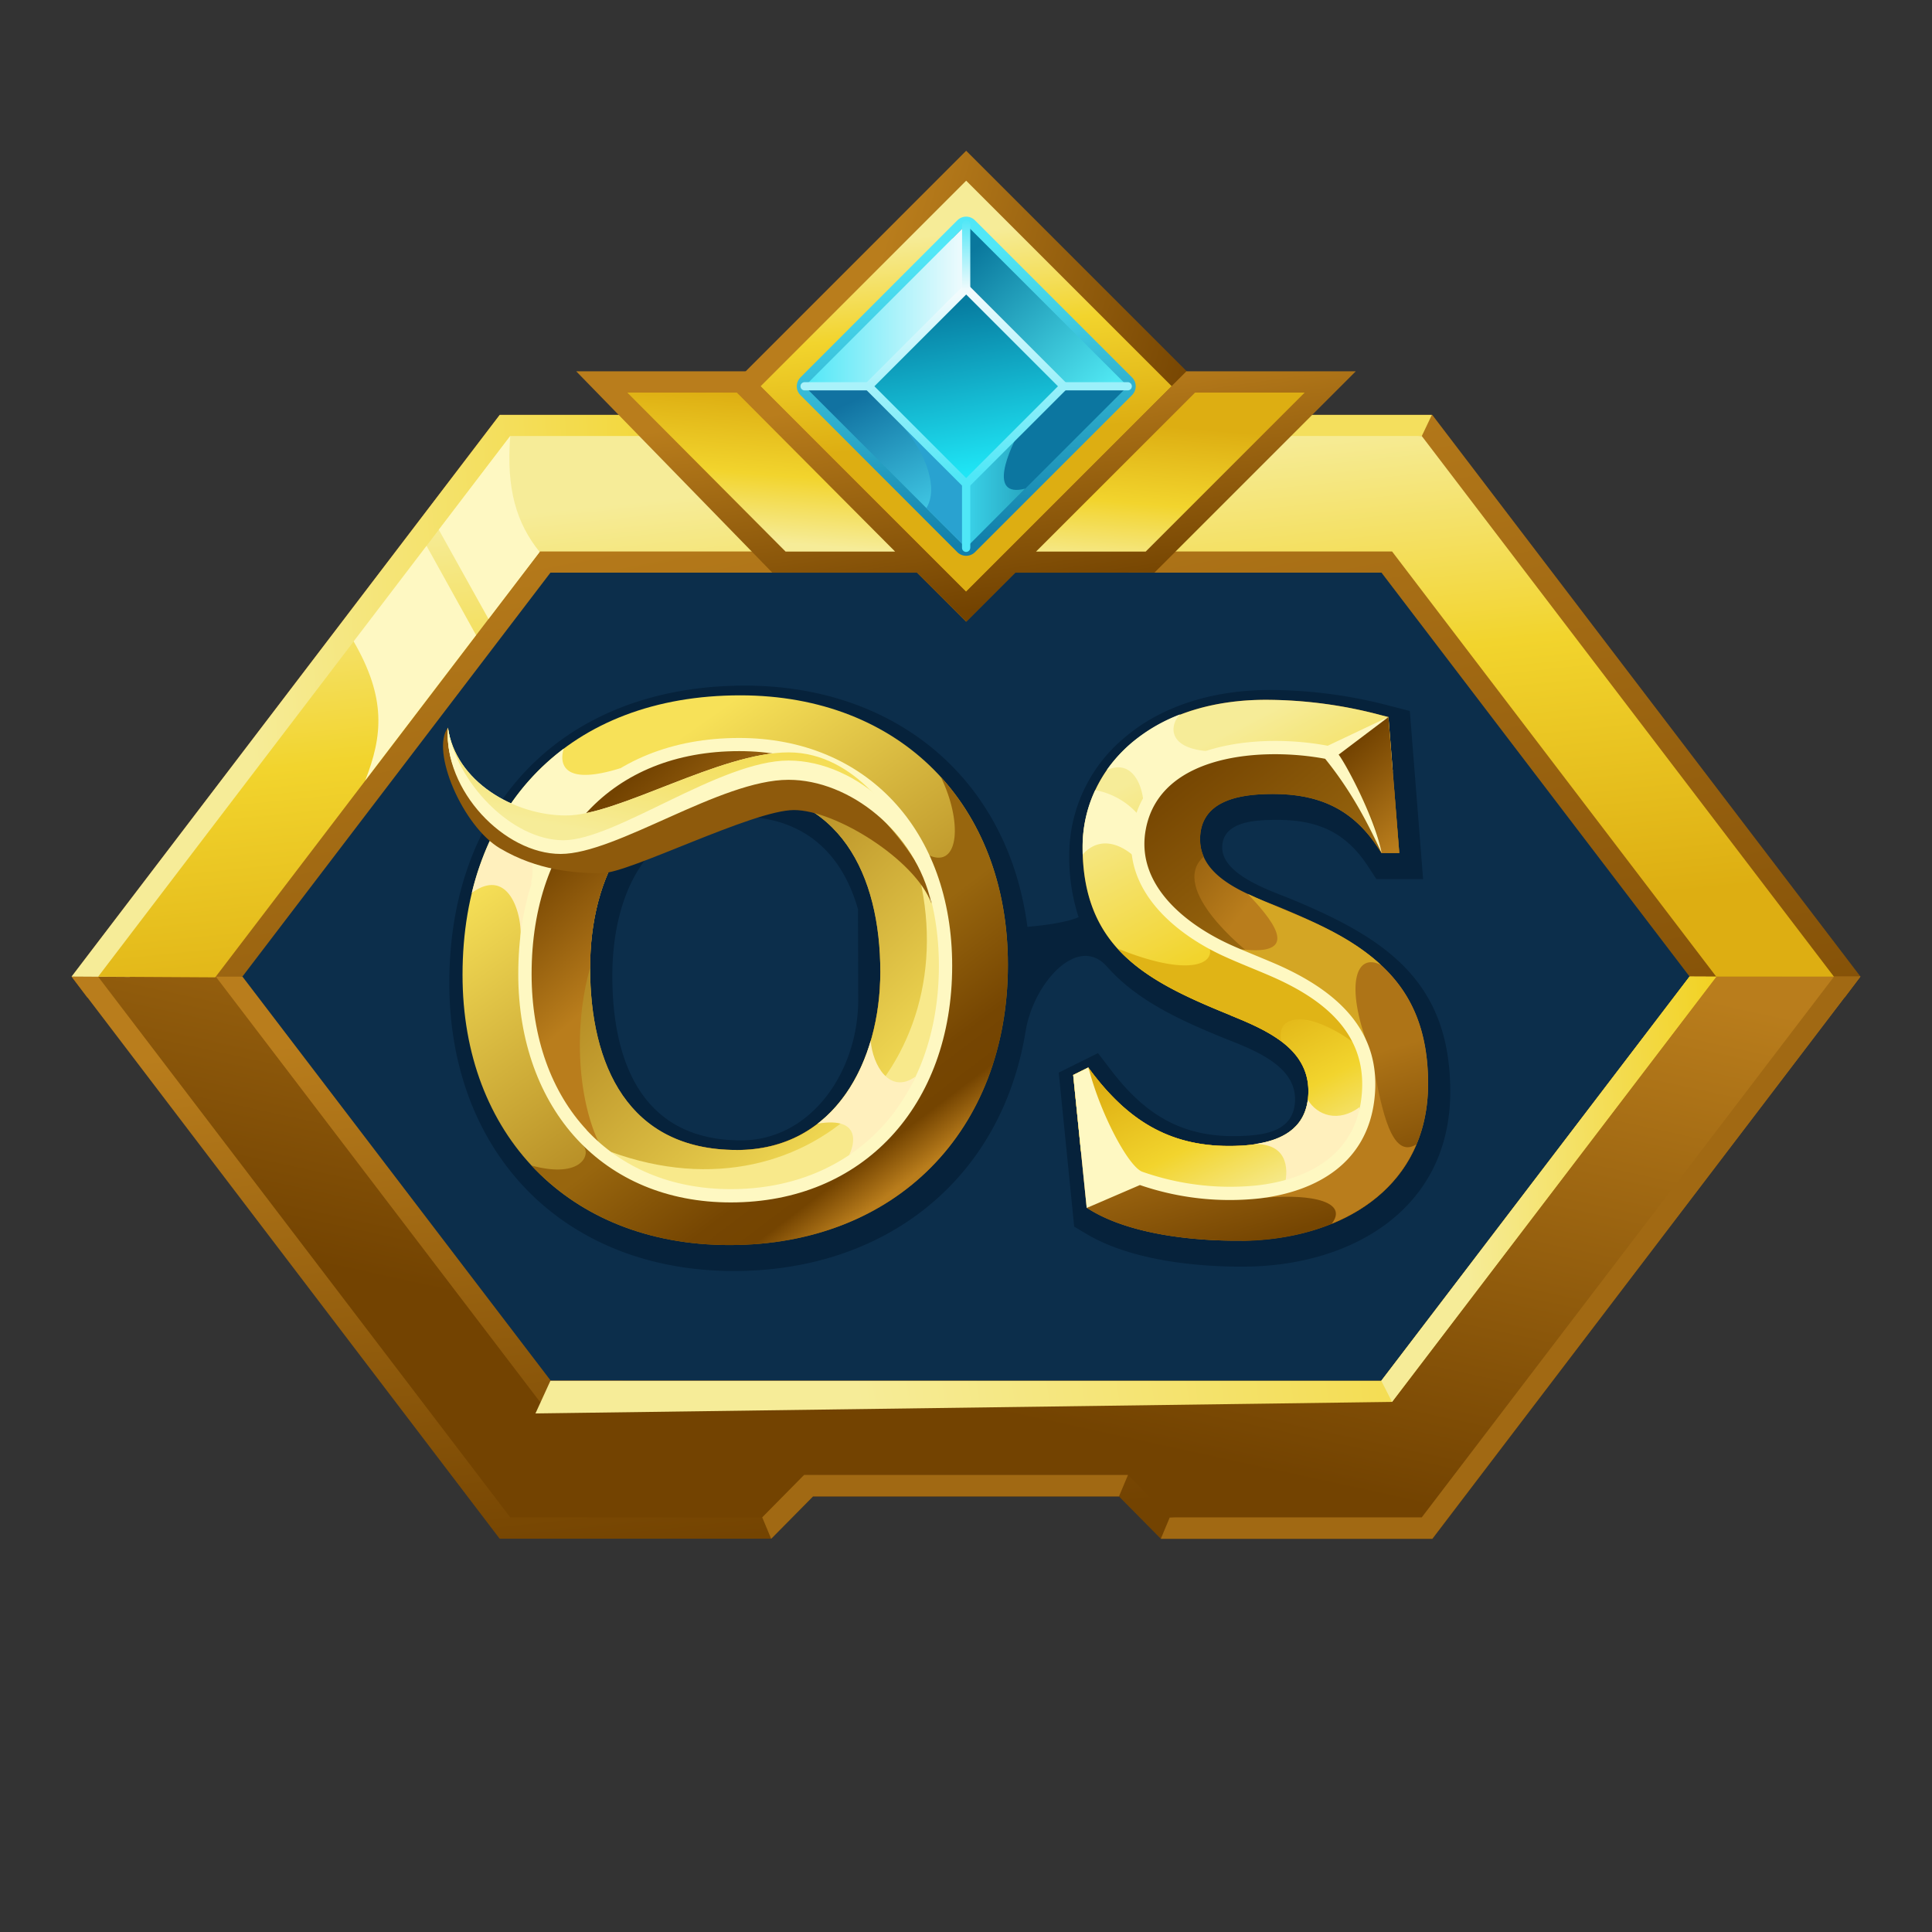 <svg xmlns="http://www.w3.org/2000/svg" width="32" height="32" fill="none"><rect width="100%" height="100%" fill="#333333" stroke="none"/><g clip-path="url(#a)"><path fill="#0C2E4B" fill-rule="evenodd" d="M8.605 8.726h14.749l5.777 7.436-5.777 7.482H8.604l-5.776-7.482 5.777-7.436Z" clip-rule="evenodd"/><path fill="#06223B" fill-rule="evenodd" d="M17.865 15.192a3.232 3.232 0 0 1-.155-1.034 2.53 2.53 0 0 1 .9-1.927c.67-.579 1.56-.803 2.43-.803a7.874 7.874 0 0 1 1.992.266l.319.082.22 2.784h-.774l-.139-.212c-.369-.566-.836-.768-1.5-.768-.33 0-.914.011-.914.457 0 .462.823.722 1.162.863 1.54.64 2.615 1.35 2.615 3.182 0 1.933-1.615 2.875-3.372 2.897-.839.01-1.928-.107-2.657-.543l-.2-.119-.256-2.551.65-.323.23.3c.558.724 1.17 1.098 2.098 1.074.435-.011.936-.076.936-.613 0-.604-.804-.855-1.256-1.042-.672-.277-1.372-.6-1.857-1.15-.485-.55-1.22.27-1.35 1.07-.402 2.46-2.326 3.97-4.829 3.97-2.828 0-4.716-1.96-4.716-4.77 0-2.974 1.913-4.926 4.896-4.926 2.506 0 4.36 1.552 4.679 3.995.269-.022.64-.07.85-.16h-.002Zm-3.65-.12c-.267-.943-.897-1.55-2.001-1.55-1.51 0-2.072 1.314-2.072 2.641 0 1.433.5 2.725 2.132 2.725 1.159 0 1.941-1.138 1.941-2.332l-.004-1.483c-.271-.04.004-.001 0 0l.004-.001Z" clip-rule="evenodd"/><path fill="url(#b)" fill-rule="evenodd" d="m4.015 16.176-2.567.35-.262-.35 7.091-9.304h4.495l.692.7h5.072l.693-.7h4.494l7.092 9.303-.261.35-2.569-.35-5.103-6.69H9.117l-5.102 6.69Z" clip-rule="evenodd"/><path fill="url(#c)" fill-rule="evenodd" d="M18.534 24.786h-5.068l-.693.7H8.276l-7.09-9.31h2.83l5.104 6.69 13.758.004 5.106-6.695h2.83l-7.089 9.312h-4.498l-.693-.701Z" clip-rule="evenodd"/><path fill="#A16913" fill-rule="evenodd" d="M29.513 16.175h1.301l-7.09 9.312h-4.497l.148-.354 3.864-.308 6.274-8.65Z" clip-rule="evenodd"/><path fill="url(#d)" fill-rule="evenodd" d="m19.375 25.132-.692-.701h-5.365l-.693.701H8.451l-6.826-8.955h1.95l5.369 7.043h14.113l5.37-7.043h1.949l-6.827 8.955h-4.174Z" clip-rule="evenodd"/><path fill="url(#e)" fill-rule="evenodd" d="M9.117 22.87h13.761l5.106-6.695.442.002-5.37 7.043-14.187.191.248-.542Z" clip-rule="evenodd"/><path fill="url(#f)" fill-rule="evenodd" d="m22.878 22.87 5.106-6.695.443.002-5.37 7.043-.179-.35Z" clip-rule="evenodd"/><path fill="#F4DF5D" fill-rule="evenodd" d="m18.683 7.923 4.866-.7.167-.351h-4.487l-.693.7.147.351Z" clip-rule="evenodd"/><path fill="#F6E98D" fill-rule="evenodd" d="m18.683 7.923.693-.701-.147-.35-.693.7.147.351Z" clip-rule="evenodd"/><path fill="url(#g)" fill-rule="evenodd" d="m12.772 6.872-.147.35-1.284.842-3.026.367-6.168 7.75-.961-.006.265-.348 6.826-8.955h4.495Z" clip-rule="evenodd"/><path fill="url(#h)" fill-rule="evenodd" d="m19.375 7.222-.692.701h-5.365l-.693-.701H8.451l-6.826 8.955 1.94.011 5.379-7.054h14.113l5.37 7.043h1.949l-6.827-8.955h-4.174Z" clip-rule="evenodd"/><path fill="#FEF8C2" fill-rule="evenodd" d="m7.268 8.774.823 1.478.847-1.11c-.38-.472-.556-1.035-.487-1.92L7.268 8.773Zm-.203.267-1.208 1.582c.543.94.482 1.565.192 2.305l1.836-2.409-.82-1.478Z" clip-rule="evenodd"/><path fill="url(#i)" fill-rule="evenodd" d="m12.102 6.398 3.9 3.9 3.902-3.9-3.901-3.901-3.9 3.901Z" clip-rule="evenodd"/><path fill="url(#j)" fill-rule="evenodd" d="m12.598 6.398 3.405-3.405 3.405 3.405-3.405 3.405-3.405-3.405Z" clip-rule="evenodd"/><path fill="url(#k)" fill-rule="evenodd" d="m13.256 6.253 2.601-2.604a.205.205 0 0 1 .291 0l2.603 2.603a.207.207 0 0 1 0 .291l-2.603 2.603a.207.207 0 0 1-.291 0l-2.6-2.602a.207.207 0 0 1 0-.291Z" clip-rule="evenodd"/><path fill="#0C76A0" fill-rule="evenodd" d="m14.042 6.466 1.96-2.202 2.676 2.134-2.676 2.676-1.96-2.608Z" clip-rule="evenodd"/><path fill="url(#l)" fill-rule="evenodd" d="m16.982 8.093-.98.98-.12-1.391 1.024-.57c-.185.319-.56 1.146.076.981Z" clip-rule="evenodd"/><path fill="url(#m)" fill-rule="evenodd" d="m15.779 3.947.224-.224 2.676 2.675h-2.9V3.947Z" clip-rule="evenodd"/><path fill="url(#n)" fill-rule="evenodd" d="m13.327 6.398 2.675-2.452v5.127l-2.675-2.675Z" clip-rule="evenodd"/><path fill="#29A2D0" fill-rule="evenodd" d="M16.003 6.79v2.283l-.659-.658c.2-.325 0-.892-.38-1.343l1.039-.281Z" clip-rule="evenodd"/><path fill="url(#o)" fill-rule="evenodd" d="m13.327 6.398 2.675-2.675v2.675h-2.675Z" clip-rule="evenodd"/><path fill="url(#p)" fill-rule="evenodd" d="m14.386 6.398 1.617-1.617 1.617 1.617-1.617 1.617-1.617-1.617Z" clip-rule="evenodd"/><path fill="url(#q)" fill-rule="evenodd" d="m14.338 6.35 1.617-1.617a.067.067 0 0 1 .096 0l1.617 1.617a.068.068 0 0 1 0 .096L16.05 8.063a.068.068 0 0 1-.096 0l-1.617-1.616a.067.067 0 0 1-.015-.074.067.067 0 0 1 .015-.023Zm1.665-1.472-1.52 1.52 1.52 1.52 1.52-1.52-1.52-1.52Z" clip-rule="evenodd"/><path fill="url(#r)" fill-rule="evenodd" d="M15.935 3.723a.068.068 0 1 1 .136 0v1.083a.068.068 0 1 1-.136 0V3.723Z" clip-rule="evenodd"/><path fill="#A9F2FA" fill-rule="evenodd" d="M13.327 6.466a.068.068 0 0 1 0-.136h1.082a.068.068 0 0 1 0 .136h-1.082Z" clip-rule="evenodd"/><path fill="#4FE7F7" fill-rule="evenodd" d="M16.07 9.074a.068.068 0 0 1-.116.048.068.068 0 0 1-.02-.048V7.99a.068.068 0 1 1 .137 0v1.084Z" clip-rule="evenodd"/><path fill="#9BF0FA" fill-rule="evenodd" d="M18.679 6.33a.068.068 0 0 1 .048.116.068.068 0 0 1-.048.02h-1.084a.068.068 0 0 1-.048-.116.068.068 0 0 1 .048-.02h1.084Z" clip-rule="evenodd"/><path fill="url(#s)" fill-rule="evenodd" d="M19.65 6.15h2.806l-3.334 3.334-2.306.002-.81.81-.817-.81h-2.396L9.544 6.15h2.805L16 9.8l3.651-3.65Z" clip-rule="evenodd"/><path fill="url(#t)" fill-rule="evenodd" d="M19.796 6.502h1.814l-2.634 2.634H17.16l2.635-2.634Zm-7.591 0H10.39l2.622 2.634h1.814l-2.622-2.634Z" clip-rule="evenodd"/><path fill="#A16913" fill-rule="evenodd" d="m12.773 25.487-.148-.355.693-.702h5.365l-.149.355h-5.068l-.693.702Z" clip-rule="evenodd"/><path fill="url(#u)" fill-rule="evenodd" d="M12.082 20.622c-2.67 0-4.421-1.834-4.421-4.475 0-2.809 1.778-4.63 4.6-4.63 2.658 0 4.433 1.814 4.433 4.463 0 2.75-1.853 4.642-4.61 4.642h-.002Zm.119-1.574c1.635 0 2.38-1.475 2.38-2.949 0-1.603-.666-3.008-2.44-3.008-1.675 0-2.367 1.43-2.367 2.937 0 1.613.629 3.02 2.427 3.02Z" clip-rule="evenodd"/><path fill="#FFF0BD" fill-rule="evenodd" d="M7.815 14.787c.07-.293.17-.58.295-.854a1.252 1.252 0 0 1 .921.65c.373.972-.422 1.265-.408.905.014-.36-.2-1.135-.808-.7Z" clip-rule="evenodd"/><path fill="url(#v)" fill-rule="evenodd" d="M12.083 20.622c-1.372 0-2.505-.485-3.28-1.317.842.228.999-.199.847-.34 0 0 1.133-.093 1.411-.164.312.158.69.246 1.14.246 1.636 0 2.38-1.475 2.38-2.948 0-.104.823-1.824.817-1.927.487.206.546-.56.185-1.303.709.777 1.111 1.848 1.111 3.11 0 2.751-1.852 4.643-4.609 4.643h-.002Z" clip-rule="evenodd"/><path fill="#FEF8C2" fill-rule="evenodd" d="M8.285 13.594A3.918 3.918 0 0 1 9.338 12.4c-.008.023-.244.695.943.322 0 0-1.101 1.333-1.497 1.923.117-.267-.033-1.16-.591-.864l.092-.187Z" clip-rule="evenodd"/><path fill="url(#w)" fill-rule="evenodd" d="M12.104 19.771c-2.04 0-3.378-1.491-3.378-3.638 0-2.284 1.359-3.765 3.516-3.765 2.03 0 3.387 1.475 3.387 3.629 0 2.236-1.415 3.774-3.525 3.774Zm.097-.723c1.635 0 2.38-1.476 2.38-2.949 0-1.603-.666-3.008-2.44-3.008-1.675 0-2.367 1.43-2.367 2.936 0 1.613.63 3.02 2.428 3.02H12.2Z" clip-rule="evenodd"/><path fill="#F8E98B" fill-rule="evenodd" d="M12.104 19.771c-.813 0-1.462-.22-1.988-.693 3.37 1.229 6.09-1.677 4.987-5.003.348.575.525 1.112.525 1.92 0 2.237-1.415 3.775-3.524 3.775v.001Z" clip-rule="evenodd"/><path fill="url(#x)" fill-rule="evenodd" d="M8.957 17.58a4.4 4.4 0 0 1-.231-1.447c0-.731.14-1.38.4-1.924a3.225 3.225 0 0 1 2.232-1.75 4.183 4.183 0 0 1 1.253-.074c.918.09 1.734.485 2.305 1.255.05.093.086.193.11.296-.642-.758-2.022-1.01-2.883-.845-1.676 0-2.368 1.43-2.368 2.936-.264.918-.223 2.107.135 2.881a3.905 3.905 0 0 1-.952-1.328Z" clip-rule="evenodd"/><path fill="#FFF0BD" fill-rule="evenodd" d="M15.162 17.834c-.22.535-.59 1.037-1.098 1.297.07-.131.24-.646-.521-.52.427-.329.717-.82.878-1.371.035.404.313.894.74.594Z" clip-rule="evenodd"/><path fill="#FEF8C2" d="M12.104 19.916c-1.056 0-1.932-.384-2.547-1.047-.615-.664-.973-1.617-.973-2.736 0-1.184.355-2.162.993-2.845.638-.682 1.548-1.065 2.666-1.065 1.054 0 1.935.384 2.554 1.047.619.663.974 1.607.974 2.726 0 1.16-.37 2.14-1.014 2.831-.645.692-1.56 1.089-2.653 1.089Zm-2.387-1.197c.577.618 1.395.977 2.387.977 1.03 0 1.89-.374 2.493-1.018.601-.645.954-1.579.954-2.682 0-1.062-.333-1.953-.915-2.579-.582-.625-1.403-.976-2.393-.976-1.054 0-1.912.36-2.506.995-.593.636-.932 1.568-.932 2.696 0 1.06.329 1.958.913 2.585l-.001.002Z"/><path fill="#8E5A0C" fill-rule="evenodd" d="M15.427 14.963c0-.773-1.683-2.456-2.275-2.365-.591.09-3.867 1.455-3.867 1.455-1.274-.455-1.764-1.279-1.865-2.002-.294.383.246 1.639.864 2.002.618.364 1.228.41 1.683.41.455 0 2.503-1.046 3.185-1.046.683 0 2.008.82 2.275 1.546Z" clip-rule="evenodd"/><path fill="#FEF8C2" d="M14.972 13.872c-.091-.228-.774-1.41-1.911-1.41-1.138 0-2.821 1.045-3.685 1.045-.865 0-1.831-.566-1.957-1.455-.074 1.043.937 1.91 1.866 1.91.928 0 2.646-1.228 3.776-1.228 1.009 0 1.774.91 1.911 1.138Z"/><path fill="url(#y)" d="M14.972 13.872c-.091-.228-.774-1.41-1.911-1.41-1.138 0-2.821 1.045-3.685 1.045-.865 0-1.831-.566-1.957-1.455-.074 1.043.937 1.91 1.866 1.91.928 0 2.646-1.228 3.776-1.228 1.009 0 1.774.91 1.911 1.138Z"/><path fill="#FEF8C2" d="M15.427 14.963c-.027-1.284-1.229-2.366-2.366-2.366s-2.866 1.32-3.73 1.32c-.865 0-1.786-.976-1.912-1.865-.074 1.043.937 2.092 1.866 2.092.928 0 2.646-1.228 3.776-1.228 1.009 0 2.1.856 2.366 2.047Z"/><path fill="url(#z)" fill-rule="evenodd" d="M20.572 20.549c-.774.009-1.825-.096-2.502-.501l-.07-.043-.224-2.2.249-.123.083.11c.62.804 1.317 1.213 2.338 1.188.622-.015 1.225-.19 1.225-.908 0-.779-.84-1.068-1.44-1.317-1.316-.544-2.3-1.11-2.3-2.732a2.236 2.236 0 0 1 .796-1.7c.616-.532 1.44-.732 2.238-.732a7.464 7.464 0 0 1 1.918.257l.114.029.18 2.252h-.294l-.05-.075c-.428-.659-.99-.903-1.748-.903-.523 0-1.208.09-1.208.753 0 .661.847.928 1.345 1.135 1.404.584 2.432 1.196 2.432 2.91-.001 1.75-1.47 2.582-3.082 2.6Z" clip-rule="evenodd"/><path fill="url(#A)" fill-rule="evenodd" d="m23.091 13.062.085 1.067h-.294l-.05-.075c-.427-.659-.99-.903-1.748-.903-.522 0-1.207.09-1.207.752 0 .099.02.196.06.285-.6.539.746 1.591.746 1.591-1.85.33-2.288-2.197-2.278-2.816.01-.619 1.814-1.078 2.978-1.025.638.03 1.27.608 1.71 1.125l-.002-.001Z" clip-rule="evenodd"/><path fill="url(#B)" fill-rule="evenodd" d="M20.572 20.549c-.774.009-1.825-.096-2.502-.501l-.07-.043-.224-2.2.249-.123.083.11c.62.804 1.317 1.213 2.338 1.188.622-.015 1.225-.19 1.225-.908a.916.916 0 0 0-.155-.522c.32-.042.569-.126.694-.266.401-.448.202-1.3.061-1.737.838.494 1.382 1.159 1.382 2.405 0 1.751-1.469 2.582-3.081 2.602v-.005Z" clip-rule="evenodd"/><path fill="#B97D1C" fill-rule="evenodd" d="M22.057 20.269c.277-.355-.308-.5-1.105-.431.426-.33 1.65-1.556 1.81-2.108.128.637.283 1.481.697 1.225-.26.622-.771 1.058-1.402 1.314Z" clip-rule="evenodd"/><path fill="#D4A624" fill-rule="evenodd" d="M22.872 15.982c-.665-.616-1.5-.842-2.205-1.177.332.356.97 1.049-.118.918.477.287 1.667 1.146 2.074 1.5-.329-.95-.153-1.443.25-1.241Z" clip-rule="evenodd"/><path fill="url(#C)" fill-rule="evenodd" d="m17.903 19.063-.127-1.258.249-.123.083.11c.62.804 1.317 1.213 2.338 1.188.622-.015 1.225-.19 1.225-.908 0-.779-.84-1.068-1.44-1.317-1.316-.544-2.3-1.11-2.3-2.732a2.236 2.236 0 0 1 .796-1.7c.616-.532 1.44-.732 2.238-.732a7.464 7.464 0 0 1 1.918.257l.114.029.072.9c-.669-.255-1.427-.407-1.908-.4-1.07.015-2.322.359-2.288 1.602.018.618.325 1.123.905 1.484.532.33 1.146.505 1.697.79.635.33 1.106.807 1.18 1.561.129 1.305-1.077 1.92-2.22 1.992-.63.038-1.569-.207-2.532-.74v-.003Z" clip-rule="evenodd"/><path fill="url(#D)" fill-rule="evenodd" d="m17.903 19.063-.127-1.258.249-.123.083.11c.62.804 1.317 1.213 2.338 1.188.622-.015 1.225-.19 1.225-.908 0-.719-.71-1.018-1.291-1.254.707-.055 1.619.01 2.189.586.044.133.073.27.086.41.129 1.305-1.077 1.92-2.22 1.992-.63.035-1.569-.21-2.532-.743Z" clip-rule="evenodd"/><path fill="#E0B416" fill-rule="evenodd" d="M20.037 15.723c.06.226-.326.472-1.528-.013.415.459 1.02.754 1.723 1.043.315.13.697.274.988.49-.09-.495.528-.461 1.167 0-.137-.418-.406-.688-.732-.892a3.881 3.881 0 0 0-.18-.1c-.282-.147-.579-.264-.874-.385l-.01-.004-.024-.01c-.065.012-.517-.16-.53-.126v-.003Z" clip-rule="evenodd"/><path fill="#FFF0BD" fill-rule="evenodd" d="M22.52 18.338c-.006.202-.057.4-.149.581-.255.346-.652.586-1.097.728.086-.33.019-.713-.504-.696.45-.062.829-.253.891-.736.155.26.505.384.858.123Z" clip-rule="evenodd"/><path fill="#FEF8C2" fill-rule="evenodd" d="M19.545 11.835c-.186.175-.27.717.948.594-.725.116-1.398.433-1.575 1.12l-.008.012.004.005a1.561 1.561 0 0 0-.04.409c.002.115.016.23.041.343-.25-.3-.665-.52-.983-.165v-.13c-.001-.323.07-.643.208-.936.306.056.58.225.768.474.11-.275-.05-1.05-.578-.804.114-.162.247-.31.396-.44a2.78 2.78 0 0 1 .818-.484l.001.002Z" clip-rule="evenodd"/><path fill="url(#E)" fill-rule="evenodd" d="m22.997 11.873-.983.596c.339.278.741.933.868 1.66h.294l-.18-2.256Z" clip-rule="evenodd"/><path fill="#FEF8C2" fill-rule="evenodd" d="m18 20.006.863-.5c-.338-.278-.713-1.097-.838-1.825l-.25.124.224 2.203v-.002Z" clip-rule="evenodd"/><path fill="#FEF8C2" fill-rule="evenodd" d="M22.171 12.497c.12.155.604 1.057.713 1.631-.283-.617-.564-1.1-.935-1.56-1.006-.19-2.729-.098-2.97 1.163-.179.928.672 1.591 1.423 1.927.24.107.486.203.727.307.976.425 1.777 1.086 1.634 2.256-.127 1.042-.951 1.51-1.887 1.627-.673.075-1.354 0-1.995-.22l-.878.378.673-.512c-.354-.374-.65-1.331-.647-1.814.186.741.65 1.628.886 1.726a4.387 4.387 0 0 0 1.908.228c.855-.098 1.611-.507 1.725-1.44.13-1.064-.623-1.646-1.504-2.028-.242-.105-.488-.2-.728-.308-.857-.38-1.759-1.136-1.55-2.181.281-1.391 2.091-1.54 3.225-1.325l1.01-.479-.826.624h-.004Z" clip-rule="evenodd"/></g><defs><linearGradient id="b" x1="17.337" x2="14.249" y1="23.126" y2="7.114" gradientUnits="userSpaceOnUse"><stop stop-color="#734301"/><stop offset="1" stop-color="#B97D1C"/></linearGradient><linearGradient id="c" x1="16.935" x2="15.991" y1="25.09" y2="16.124" gradientUnits="userSpaceOnUse"><stop stop-color="#734301"/><stop offset="1" stop-color="#B97D1C"/></linearGradient><linearGradient id="d" x1="14.514" x2="16.483" y1="22.977" y2="13.95" gradientUnits="userSpaceOnUse"><stop stop-color="#734301"/><stop offset="1" stop-color="#B97D1C"/></linearGradient><linearGradient id="e" x1="13.94" x2="28.615" y1="21.472" y2="19.224" gradientUnits="userSpaceOnUse"><stop stop-color="#F6EC98"/><stop offset="1" stop-color="#F2D224"/></linearGradient><linearGradient id="f" x1="24.242" x2="28.494" y1="19.756" y2="19.567" gradientUnits="userSpaceOnUse"><stop stop-color="#F6EC98"/><stop offset="1" stop-color="#F2D224"/></linearGradient><linearGradient id="g" x1="4.044" x2="12.898" y1="11.612" y2="10.987" gradientUnits="userSpaceOnUse"><stop stop-color="#F6EC98"/><stop offset="1" stop-color="#F2D224"/></linearGradient><linearGradient id="h" x1="15.132" x2="15.98" y1="7.842" y2="16.016" gradientUnits="userSpaceOnUse"><stop stop-color="#F6EC98"/><stop offset=".46" stop-color="#F2D42D"/><stop offset="1" stop-color="#DDAE12"/></linearGradient><linearGradient id="i" x1="19.675" x2="14.106" y1="7.515" y2="5.83" gradientUnits="userSpaceOnUse"><stop stop-color="#734301"/><stop offset="1" stop-color="#B97D1C"/></linearGradient><linearGradient id="j" x1="15.745" x2="16.088" y1="3.866" y2="7.284" gradientUnits="userSpaceOnUse"><stop stop-color="#F6EC98"/><stop offset=".46" stop-color="#F2D42D"/><stop offset="1" stop-color="#DDAE12"/></linearGradient><linearGradient id="k" x1="16.267" x2="15.766" y1="8.997" y2="4.148" gradientUnits="userSpaceOnUse"><stop stop-color="#127FAA"/><stop offset="1" stop-color="#51E7F7"/></linearGradient><linearGradient id="l" x1="15.879" x2="16.978" y1="8.096" y2="8.096" gradientUnits="userSpaceOnUse"><stop stop-color="#3CD8EE"/><stop offset="1" stop-color="#28A7C1"/></linearGradient><linearGradient id="m" x1="15.608" x2="17.723" y1="4.598" y2="6.959" gradientUnits="userSpaceOnUse"><stop stop-color="#0A789D"/><stop offset="1" stop-color="#50E7F2"/></linearGradient><linearGradient id="n" x1="16.118" x2="15.131" y1="8.217" y2="6.156" gradientUnits="userSpaceOnUse"><stop stop-color="#42CBE7"/><stop offset="1" stop-color="#1172A1"/></linearGradient><linearGradient id="o" x1="13.324" x2="15.999" y1="5.065" y2="5.065" gradientUnits="userSpaceOnUse"><stop stop-color="#4FE7F7"/><stop offset="1" stop-color="#F1FBFD"/></linearGradient><linearGradient id="p" x1="15.77" x2="16.241" y1="5.057" y2="7.818" gradientUnits="userSpaceOnUse"><stop stop-color="#077DA1"/><stop offset="1" stop-color="#1FE6F6"/></linearGradient><linearGradient id="q" x1="16.119" x2="15.878" y1="7.884" y2="4.892" gradientUnits="userSpaceOnUse"><stop stop-color="#4FE7F7"/><stop offset="1" stop-color="#F1FBFD"/></linearGradient><linearGradient id="r" x1="15.987" x2="16.01" y1="3.625" y2="4.805" gradientUnits="userSpaceOnUse"><stop stop-color="#4FE7F7"/><stop offset="1" stop-color="#F1FBFD"/></linearGradient><linearGradient id="s" x1="16.553" x2="16.032" y1="10.045" y2="6.401" gradientUnits="userSpaceOnUse"><stop stop-color="#734301"/><stop offset="1" stop-color="#B97D1C"/></linearGradient><linearGradient id="t" x1="15.785" x2="15.973" y1="9.216" y2="6.804" gradientUnits="userSpaceOnUse"><stop stop-color="#F6EC98"/><stop offset=".46" stop-color="#F2D42D"/><stop offset="1" stop-color="#DDAE12"/></linearGradient><linearGradient id="u" x1="10.053" x2="14.283" y1="13.056" y2="19.068" gradientUnits="userSpaceOnUse"><stop stop-color="#F7E158"/><stop offset="1" stop-color="#98660E"/></linearGradient><linearGradient id="v" x1="14.902" x2="12.89" y1="19.656" y2="16.999" gradientUnits="userSpaceOnUse"><stop stop-color="#B97D1C"/><stop offset=".21" stop-color="#744401"/><stop offset=".41" stop-color="#764602"/><stop offset="1" stop-color="#98660E"/></linearGradient><linearGradient id="w" x1="14.702" x2="9.636" y1="18.685" y2="13.447" gradientUnits="userSpaceOnUse"><stop stop-color="#F7E158"/><stop offset="1" stop-color="#98660E"/></linearGradient><linearGradient id="x" x1="9.886" x2="11.45" y1="13.408" y2="15.192" gradientUnits="userSpaceOnUse"><stop stop-color="#734301"/><stop offset="1" stop-color="#B97D1C"/></linearGradient><linearGradient id="y" x1="11.018" x2="11.623" y1="14.023" y2="10.854" gradientUnits="userSpaceOnUse"><stop stop-color="#F6EC98"/><stop offset="1" stop-color="#F2D224"/></linearGradient><linearGradient id="z" x1="18.052" x2="20.147" y1="14.047" y2="15.673" gradientUnits="userSpaceOnUse"><stop stop-color="#734301"/><stop offset="1" stop-color="#B97D1C"/></linearGradient><linearGradient id="A" x1="19.88" x2="21.68" y1="12.603" y2="14.833" gradientUnits="userSpaceOnUse"><stop stop-color="#764602"/><stop offset="1" stop-color="#98660E"/></linearGradient><linearGradient id="B" x1="20.628" x2="21.324" y1="18.074" y2="20.419" gradientUnits="userSpaceOnUse"><stop stop-color="#AE7417"/><stop offset="1" stop-color="#764602"/></linearGradient><linearGradient id="C" x1="19.055" x2="22.142" y1="12.778" y2="18.756" gradientUnits="userSpaceOnUse"><stop stop-color="#F6EC98"/><stop offset=".46" stop-color="#F2D42D"/><stop offset="1" stop-color="#DDAE12"/></linearGradient><linearGradient id="D" x1="21.067" x2="19.69" y1="19.882" y2="17.164" gradientUnits="userSpaceOnUse"><stop stop-color="#F6EC98"/><stop offset=".46" stop-color="#F2D42D"/><stop offset="1" stop-color="#DDAE12"/></linearGradient><linearGradient id="E" x1="22.383" x2="23.529" y1="12.351" y2="13.708" gradientUnits="userSpaceOnUse"><stop stop-color="#734301"/><stop offset="1" stop-color="#B97D1C"/></linearGradient><clipPath id="a"><path fill="#fff" d="M1.186 2.497h29.629v22.99H1.185z"/></clipPath></defs></svg>